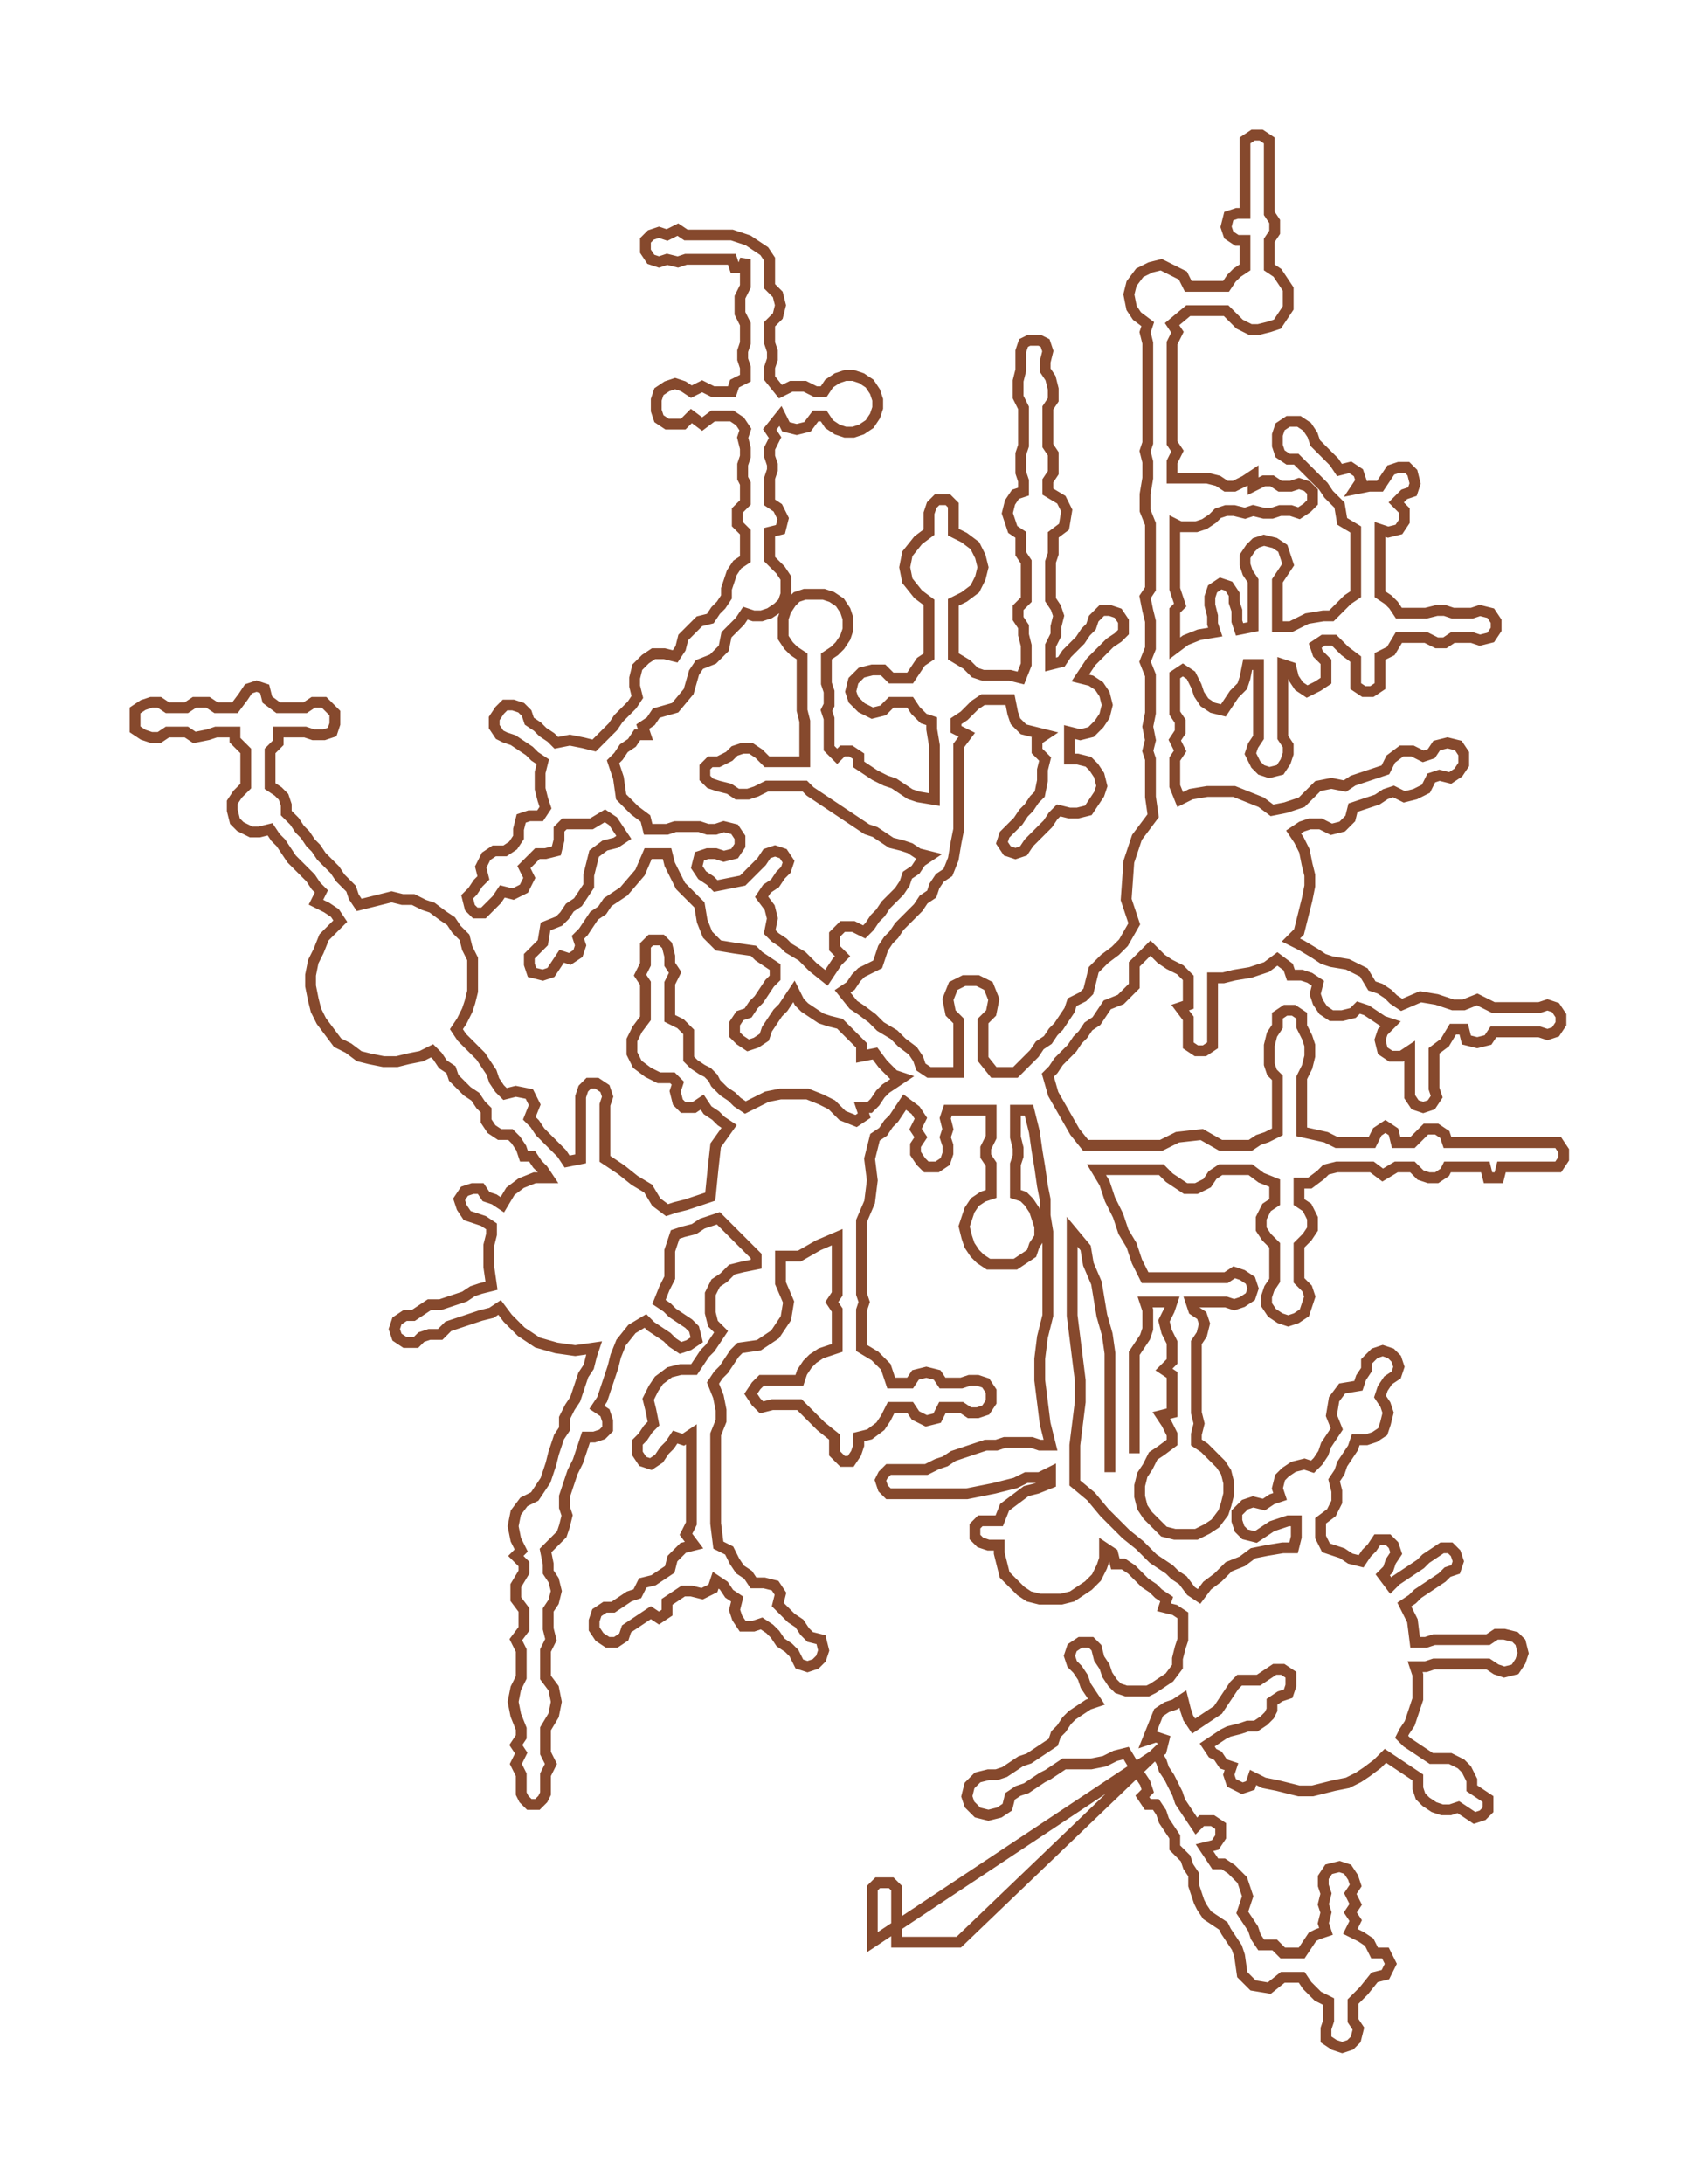 <svg xmlns="http://www.w3.org/2000/svg" width="629.49" height="808.6"><path style="stroke:#86492d;stroke-width:4px;fill:none;" d="M411 545 L411 545 L411 541 L411 538 L411 535 L411 531 L411 528 L411 524 L411 521 L411 518 L411 514 L411 511 L411 508 L411 504 L411 501 L410 494 L408 487 L407 481 L406 475 L403 468 L402 462 L397 456 L397 460 L397 463 L397 466 L397 470 L397 473 L397 477 L397 480 L397 483 L397 487 L398 495 L399 503 L400 511 L400 519 L399 527 L398 535 L398 545 L398 549 L404 554 L409 560 L415 566 L417 568 L422 572 L425 575 L427 577 L430 579 L433 581 L435 583 L438 585 L441 589 L444 591 L447 587 L451 584 L455 580 L460 578 L464 575 L469 574 L475 573 L479 573 L480 569 L480 566 L480 563 L477 563 L474 564 L471 565 L468 567 L465 569 L461 568 L459 566 L458 563 L458 560 L461 557 L464 556 L468 557 L471 555 L474 554 L473 551 L474 547 L476 545 L479 543 L483 542 L486 543 L488 541 L490 538 L491 535 L493 532 L495 529 L493 524 L494 518 L497 514 L503 513 L504 510 L506 507 L506 504 L509 501 L512 500 L515 501 L517 503 L518 506 L517 509 L514 511 L512 514 L511 517 L513 520 L514 523 L513 527 L512 530 L509 532 L506 533 L502 533 L501 536 L499 539 L497 542 L496 545 L494 548 L495 552 L495 556 L493 560 L489 563 L489 566 L489 569 L491 573 L494 574 L497 575 L500 577 L504 578 L506 575 L508 573 L510 570 L514 570 L516 572 L517 575 L515 578 L514 581 L512 583 L515 587 L517 585 L520 583 L523 581 L526 579 L528 577 L531 575 L534 573 L537 573 L539 575 L540 578 L539 581 L536 582 L534 584 L531 586 L528 588 L525 590 L523 592 L520 594 L523 600 L524 608 L528 608 L531 607 L534 607 L538 607 L541 607 L545 607 L548 607 L551 607 L554 605 L557 605 L561 606 L563 608 L564 612 L563 615 L561 618 L557 619 L554 618 L551 616 L548 616 L545 616 L541 616 L538 616 L534 616 L531 616 L528 617 L524 617 L525 620 L525 623 L525 626 L525 629 L524 632 L523 635 L522 638 L520 641 L519 643 L521 645 L524 647 L527 649 L530 651 L534 651 L537 651 L541 653 L543 655 L545 659 L545 662 L548 664 L551 666 L551 670 L549 672 L546 673 L543 671 L540 669 L537 670 L534 670 L531 669 L528 667 L526 665 L525 662 L525 658 L522 656 L519 654 L516 652 L513 650 L510 653 L506 656 L503 658 L499 660 L494 661 L490 662 L486 663 L481 663 L477 662 L473 661 L468 660 L464 658 L463 661 L460 662 L458 661 L456 660 L455 657 L456 654 L453 653 L451 650 L449 649 L447 646 L450 644 L453 642 L455 641 L459 640 L462 639 L465 639 L468 637 L470 635 L471 633 L471 630 L474 628 L477 627 L478 624 L478 620 L475 618 L472 618 L469 620 L466 622 L463 622 L459 622 L457 624 L455 627 L453 630 L451 633 L448 635 L445 637 L442 639 L440 636 L439 633 L438 629 L435 631 L432 632 L429 634 L425 644 L428 643 L431 644 L430 648 L323 719 L323 715 L323 712 L323 709 L323 705 L323 702 L323 699 L325 697 L327 697 L330 697 L332 699 L332 702 L332 705 L332 709 L332 712 L332 715 L332 719 L336 719 L340 719 L344 719 L347 719 L351 719 L355 719 L428 649 L430 652 L431 655 L433 658 L436 664 L437 667 L439 670 L441 673 L443 676 L445 674 L449 674 L452 676 L452 680 L450 683 L446 684 L448 687 L450 690 L453 690 L456 692 L458 694 L460 696 L461 699 L462 702 L461 705 L460 708 L462 711 L464 714 L465 717 L467 720 L472 720 L475 723 L479 723 L482 723 L484 720 L486 717 L488 716 L491 715 L490 712 L491 708 L490 705 L491 701 L490 698 L490 695 L492 692 L496 691 L499 692 L501 695 L502 698 L500 701 L502 705 L500 708 L502 711 L500 715 L504 717 L507 719 L509 723 L513 723 L515 727 L513 731 L509 732 L505 737 L501 741 L501 745 L501 748 L503 751 L502 755 L500 757 L497 758 L494 757 L491 755 L491 751 L492 748 L492 745 L492 741 L488 739 L486 737 L484 735 L482 732 L479 732 L475 732 L470 736 L464 735 L460 731 L459 724 L458 721 L456 718 L454 715 L453 713 L450 711 L447 709 L445 706 L444 704 L443 701 L442 698 L442 694 L440 691 L439 688 L435 684 L435 680 L433 677 L431 674 L430 671 L428 668 L425 668 L423 665 L425 663 L424 660 L422 657 L420 654 L417 649 L413 650 L409 652 L404 653 L399 653 L394 653 L391 655 L388 657 L386 658 L383 660 L380 662 L377 663 L374 665 L373 669 L370 671 L366 672 L362 671 L359 668 L358 665 L359 661 L362 658 L366 657 L369 657 L372 656 L375 654 L378 652 L381 651 L384 649 L387 647 L390 645 L391 642 L393 640 L395 637 L397 635 L400 633 L403 631 L406 630 L404 627 L402 624 L401 621 L399 618 L397 616 L396 613 L397 610 L400 608 L404 608 L406 610 L407 614 L409 617 L410 620 L412 623 L414 625 L417 626 L420 626 L425 626 L427 625 L430 623 L433 621 L436 617 L436 614 L437 610 L438 607 L438 603 L438 598 L435 596 L431 595 L432 592 L429 590 L427 588 L424 586 L422 584 L419 581 L416 579 L413 579 L412 575 L409 573 L409 577 L408 580 L406 584 L403 587 L400 589 L397 591 L393 592 L389 592 L385 592 L381 591 L378 589 L375 586 L372 583 L371 579 L370 575 L370 572 L366 572 L363 571 L361 569 L361 565 L363 563 L366 563 L370 563 L372 558 L376 555 L380 552 L384 551 L389 549 L389 545 L385 547 L380 547 L376 549 L372 550 L368 551 L363 552 L358 553 L353 553 L348 553 L343 553 L339 553 L336 553 L333 553 L329 553 L327 551 L326 548 L327 546 L329 544 L333 544 L336 544 L339 544 L343 544 L347 542 L350 541 L353 539 L356 538 L359 537 L362 536 L365 535 L369 535 L372 534 L375 534 L379 534 L382 534 L385 535 L389 535 L387 527 L386 519 L385 511 L385 503 L386 495 L388 487 L388 483 L388 480 L388 477 L388 473 L388 470 L388 466 L388 463 L388 460 L388 456 L387 450 L387 444 L386 439 L385 432 L384 426 L383 419 L381 411 L376 411 L376 415 L376 418 L376 421 L377 425 L377 428 L376 431 L376 435 L376 438 L376 442 L379 443 L381 445 L383 448 L384 451 L385 454 L385 458 L383 461 L382 464 L379 466 L376 468 L373 468 L369 468 L366 468 L363 466 L361 464 L359 461 L358 458 L357 454 L358 451 L359 448 L361 445 L364 443 L367 442 L367 438 L367 435 L367 431 L365 428 L365 425 L367 421 L367 418 L367 415 L367 411 L361 411 L357 411 L351 411 L350 414 L351 418 L350 421 L351 424 L351 427 L350 430 L347 432 L343 432 L341 430 L339 427 L339 424 L341 421 L339 418 L341 414 L339 411 L335 408 L333 411 L331 414 L329 416 L327 419 L324 421 L322 429 L323 437 L322 445 L319 452 L319 458 L319 462 L319 465 L319 469 L319 472 L319 475 L319 479 L320 482 L319 485 L319 489 L319 492 L319 496 L319 499 L324 502 L328 506 L330 512 L333 512 L337 512 L339 509 L343 508 L347 509 L349 512 L353 512 L356 512 L359 511 L362 511 L365 512 L367 515 L367 519 L365 522 L362 523 L359 523 L356 521 L353 521 L349 521 L347 525 L343 526 L339 524 L337 521 L333 521 L330 521 L328 525 L326 528 L322 531 L318 532 L318 535 L317 538 L315 541 L312 541 L309 538 L309 535 L309 532 L304 528 L300 524 L296 520 L292 520 L289 520 L286 520 L282 521 L280 519 L278 516 L280 513 L282 511 L286 511 L289 511 L292 511 L296 511 L297 508 L299 505 L301 503 L304 501 L307 500 L310 499 L310 496 L310 492 L310 489 L310 485 L308 482 L310 479 L310 475 L310 472 L310 469 L310 465 L310 462 L310 458 L303 461 L296 465 L289 465 L289 468 L289 475 L292 482 L291 488 L287 494 L281 498 L274 499 L272 501 L270 504 L268 507 L266 509 L264 512 L266 517 L267 522 L267 526 L265 531 L265 534 L265 537 L265 541 L265 544 L265 547 L265 551 L265 554 L265 558 L265 561 L265 564 L266 572 L270 574 L272 578 L274 581 L277 583 L279 586 L283 586 L287 587 L289 590 L288 594 L291 597 L293 599 L296 601 L298 604 L300 606 L304 607 L305 611 L304 614 L302 616 L299 617 L296 616 L294 612 L292 610 L289 608 L287 605 L285 603 L282 601 L279 602 L275 602 L273 599 L272 596 L273 592 L270 590 L268 587 L265 585 L264 588 L260 590 L256 589 L253 589 L250 591 L247 593 L247 597 L244 599 L241 597 L238 599 L235 601 L232 603 L231 606 L228 608 L225 608 L222 606 L220 603 L220 600 L221 597 L224 595 L227 595 L230 593 L233 591 L236 590 L238 586 L242 585 L245 583 L248 581 L249 577 L253 573 L257 572 L254 568 L256 564 L256 561 L256 558 L256 554 L256 551 L256 547 L256 544 L256 541 L256 537 L256 534 L256 531 L253 533 L250 532 L248 535 L246 537 L244 540 L241 542 L238 541 L236 538 L236 534 L238 532 L240 529 L242 527 L241 522 L240 518 L242 514 L244 511 L248 508 L252 507 L257 507 L259 504 L261 501 L263 499 L265 496 L267 493 L264 490 L263 486 L263 483 L263 479 L265 475 L268 473 L271 470 L275 469 L280 468 L280 465 L276 461 L270 455 L266 451 L263 452 L260 453 L257 455 L253 456 L250 457 L248 463 L248 468 L248 473 L246 477 L244 482 L247 484 L249 486 L252 488 L255 490 L257 492 L258 496 L255 498 L252 499 L249 497 L247 495 L244 493 L241 491 L239 489 L234 492 L230 497 L228 502 L227 506 L226 509 L225 512 L224 515 L223 518 L221 521 L224 523 L225 526 L225 529 L223 531 L220 532 L217 532 L216 535 L215 538 L214 541 L212 545 L211 548 L210 551 L209 554 L209 558 L210 561 L209 565 L208 568 L206 570 L202 574 L203 579 L203 582 L205 585 L206 589 L205 593 L203 596 L203 599 L203 603 L204 607 L202 611 L202 614 L202 618 L202 621 L205 625 L206 630 L205 635 L202 640 L202 643 L202 649 L204 653 L202 657 L202 660 L202 664 L201 666 L199 668 L196 668 L194 666 L193 664 L193 660 L193 657 L191 653 L193 649 L191 646 L193 643 L193 640 L191 635 L190 630 L191 625 L193 621 L193 618 L193 614 L193 611 L191 607 L194 603 L194 599 L194 596 L191 592 L191 587 L194 582 L194 579 L191 576 L193 574 L191 570 L190 565 L191 560 L194 556 L198 554 L200 551 L202 548 L203 545 L204 542 L205 538 L206 535 L207 532 L209 529 L209 525 L211 521 L213 518 L214 515 L215 512 L216 509 L218 506 L219 502 L220 499 L213 500 L206 499 L199 497 L193 493 L188 488 L185 484 L182 486 L178 487 L175 488 L172 489 L169 490 L166 491 L163 494 L159 494 L156 495 L154 497 L150 497 L147 495 L146 492 L147 489 L150 487 L153 487 L156 485 L159 483 L163 483 L166 482 L169 481 L172 480 L175 478 L178 477 L182 476 L181 469 L181 465 L181 461 L182 457 L182 454 L179 452 L176 451 L173 450 L171 447 L170 444 L172 441 L175 440 L178 440 L180 443 L183 444 L186 446 L189 441 L193 438 L198 436 L203 436 L201 433 L199 431 L197 428 L194 428 L193 425 L191 422 L189 420 L185 420 L182 418 L180 415 L180 411 L178 409 L176 406 L173 404 L171 402 L168 399 L167 396 L164 394 L162 391 L160 389 L156 391 L151 392 L147 393 L142 393 L137 392 L133 391 L129 388 L125 386 L122 382 L119 378 L117 374 L116 370 L115 365 L115 361 L116 356 L118 352 L120 347 L123 344 L126 341 L124 338 L121 336 L117 334 L119 330 L117 328 L115 325 L113 323 L110 320 L108 318 L106 315 L104 312 L102 310 L100 307 L96 308 L93 308 L89 306 L87 304 L86 300 L86 297 L88 294 L91 291 L91 288 L91 285 L91 281 L91 278 L87 274 L87 271 L83 271 L80 271 L77 272 L72 273 L69 271 L65 271 L62 271 L59 273 L56 273 L53 272 L50 270 L50 267 L50 263 L53 261 L56 260 L59 260 L62 262 L65 262 L69 262 L72 260 L77 260 L80 262 L83 262 L87 262 L90 258 L92 255 L95 254 L98 255 L99 259 L103 262 L107 262 L110 262 L113 262 L116 260 L120 260 L122 262 L124 264 L124 268 L123 271 L120 272 L116 272 L113 271 L110 271 L107 271 L103 271 L103 275 L100 278 L100 281 L100 285 L100 288 L100 291 L103 293 L105 295 L106 298 L106 301 L109 304 L111 307 L113 309 L115 312 L117 314 L119 317 L122 320 L124 322 L126 325 L130 329 L131 332 L133 335 L137 334 L141 333 L145 332 L149 333 L153 333 L157 335 L160 336 L164 339 L167 341 L169 344 L172 347 L173 351 L175 355 L175 359 L175 363 L175 367 L174 371 L173 374 L171 378 L169 381 L171 384 L173 386 L176 389 L178 391 L180 394 L182 397 L183 400 L185 403 L187 405 L191 404 L196 405 L198 409 L196 414 L198 416 L200 419 L203 422 L206 425 L208 427 L210 430 L215 429 L215 425 L215 422 L215 419 L215 415 L215 412 L215 409 L215 406 L216 403 L218 401 L221 401 L224 403 L225 406 L224 409 L224 412 L224 415 L224 419 L224 422 L224 425 L224 429 L230 433 L235 437 L240 440 L243 445 L247 448 L250 447 L254 446 L257 445 L260 444 L263 443 L264 433 L265 424 L270 417 L267 415 L265 413 L262 411 L260 408 L257 410 L253 410 L251 408 L250 404 L251 401 L249 399 L244 399 L240 397 L236 394 L234 390 L234 385 L236 381 L239 377 L239 374 L239 371 L239 367 L239 364 L237 361 L239 357 L239 354 L239 350 L241 348 L245 348 L247 350 L248 354 L248 357 L250 360 L248 364 L248 367 L248 371 L248 374 L248 377 L252 379 L255 382 L255 387 L255 392 L257 394 L260 396 L262 397 L264 399 L265 401 L268 404 L271 406 L273 408 L276 410 L280 408 L284 406 L289 405 L294 405 L299 405 L304 407 L308 409 L312 413 L317 415 L320 413 L319 410 L322 410 L324 408 L326 405 L328 403 L334 399 L331 398 L327 394 L324 390 L319 391 L319 387 L316 384 L313 381 L311 379 L307 378 L304 377 L301 375 L298 373 L296 371 L294 367 L292 370 L290 373 L288 375 L286 378 L284 381 L283 384 L280 386 L277 387 L274 385 L272 383 L272 379 L274 376 L277 375 L279 372 L281 370 L283 367 L285 364 L287 362 L287 358 L284 356 L281 354 L279 352 L272 351 L266 350 L262 346 L260 341 L259 335 L257 333 L254 330 L252 328 L250 324 L248 320 L247 316 L244 316 L240 316 L237 323 L231 330 L225 334 L223 337 L220 339 L218 342 L216 345 L214 347 L215 350 L214 353 L211 355 L208 354 L206 357 L204 360 L201 361 L197 360 L196 357 L196 354 L199 351 L201 349 L202 343 L207 341 L209 339 L211 336 L214 334 L216 331 L218 328 L218 324 L219 320 L220 316 L224 313 L228 312 L231 310 L229 307 L227 304 L224 302 L219 305 L213 305 L209 305 L207 307 L207 311 L206 315 L202 316 L199 316 L196 319 L194 321 L196 325 L194 329 L190 331 L186 330 L184 333 L182 335 L179 338 L176 338 L174 336 L173 332 L175 330 L177 327 L179 325 L178 321 L180 317 L183 315 L187 315 L190 313 L192 310 L192 307 L193 303 L196 302 L200 302 L202 299 L201 296 L200 292 L200 289 L200 286 L201 282 L198 280 L196 278 L193 276 L190 274 L187 273 L185 272 L183 269 L183 266 L185 263 L187 261 L190 261 L193 262 L195 264 L196 267 L199 269 L201 271 L204 273 L206 275 L211 274 L216 275 L220 276 L222 274 L225 271 L227 269 L229 266 L232 263 L234 261 L236 258 L235 254 L235 251 L236 247 L239 244 L242 242 L246 242 L250 243 L252 240 L253 236 L256 233 L259 230 L263 229 L265 226 L267 224 L269 221 L269 218 L270 215 L271 212 L273 209 L276 207 L276 204 L276 200 L276 197 L273 194 L273 189 L276 186 L276 183 L276 179 L275 177 L275 174 L275 172 L276 169 L276 166 L275 162 L276 159 L274 156 L271 154 L267 154 L264 154 L260 157 L256 154 L253 157 L250 157 L247 157 L244 155 L243 152 L243 148 L244 145 L247 143 L250 142 L253 143 L256 145 L260 143 L264 145 L267 145 L271 145 L272 142 L276 140 L276 136 L275 133 L275 130 L276 127 L276 123 L276 120 L274 116 L274 110 L276 106 L276 103 L276 99 L276 96 L275 99 L272 99 L271 96 L268 96 L264 96 L261 96 L258 96 L254 96 L251 97 L247 96 L244 97 L241 96 L239 93 L239 89 L241 87 L244 86 L247 87 L251 85 L254 87 L258 87 L261 87 L264 87 L268 87 L271 87 L274 88 L277 89 L280 91 L283 93 L285 96 L285 99 L285 103 L285 106 L288 109 L289 113 L288 117 L285 120 L285 123 L285 127 L286 130 L286 133 L285 136 L285 140 L289 145 L293 143 L298 143 L302 145 L305 145 L307 142 L310 140 L313 139 L316 139 L319 140 L322 142 L324 145 L325 148 L325 151 L324 154 L322 157 L319 159 L316 160 L313 160 L310 159 L307 157 L305 154 L302 154 L299 158 L295 159 L291 158 L289 154 L285 159 L287 162 L285 166 L285 169 L286 172 L286 174 L285 177 L285 179 L285 183 L285 186 L288 188 L290 192 L289 196 L285 197 L285 200 L285 204 L285 207 L287 209 L289 211 L291 214 L291 217 L291 220 L290 223 L288 225 L285 227 L282 228 L279 228 L276 227 L274 230 L272 232 L269 235 L268 240 L264 244 L259 246 L257 249 L255 256 L250 262 L243 264 L241 267 L238 269 L239 272 L236 272 L234 275 L231 277 L229 280 L227 282 L229 288 L230 295 L232 297 L235 300 L239 303 L240 307 L244 307 L247 307 L250 306 L253 306 L256 306 L259 306 L262 307 L265 307 L268 306 L272 307 L274 310 L274 313 L272 316 L268 317 L265 316 L262 316 L259 317 L258 321 L260 324 L263 326 L265 328 L270 327 L275 326 L277 324 L280 321 L282 319 L284 316 L287 315 L290 316 L292 319 L291 322 L289 324 L287 327 L284 329 L282 332 L285 336 L286 340 L285 345 L287 347 L290 349 L292 351 L297 354 L301 358 L306 362 L308 359 L310 356 L312 354 L309 351 L309 346 L312 343 L316 343 L320 345 L322 343 L324 340 L326 338 L328 335 L331 332 L333 330 L335 327 L336 324 L339 322 L341 319 L344 317 L340 316 L337 314 L334 313 L330 312 L327 310 L324 308 L321 307 L318 305 L315 303 L312 301 L309 299 L306 297 L303 295 L300 293 L298 291 L294 291 L291 291 L287 291 L284 291 L280 293 L277 294 L273 294 L270 292 L266 291 L263 290 L261 288 L261 284 L263 282 L266 282 L270 280 L272 278 L275 277 L278 277 L281 279 L284 282 L287 282 L291 282 L294 282 L298 282 L298 277 L298 273 L298 270 L298 267 L297 263 L297 261 L297 258 L297 256 L297 253 L297 250 L297 246 L297 243 L294 241 L292 239 L290 236 L290 233 L290 229 L291 226 L293 223 L295 221 L298 220 L302 220 L305 220 L308 221 L311 223 L313 226 L314 229 L314 233 L313 236 L311 239 L309 241 L306 243 L306 246 L306 250 L306 253 L307 256 L307 258 L307 261 L306 263 L307 266 L307 270 L307 273 L307 277 L310 280 L312 278 L315 278 L318 280 L318 283 L321 285 L324 287 L328 289 L331 290 L334 292 L337 294 L340 295 L346 296 L346 292 L346 289 L346 286 L346 282 L346 279 L346 276 L345 270 L345 267 L342 266 L339 263 L337 260 L333 260 L330 260 L327 263 L323 264 L319 262 L316 259 L315 256 L316 252 L319 249 L323 248 L327 248 L330 251 L333 251 L337 251 L339 248 L341 245 L344 243 L344 240 L344 236 L344 233 L344 229 L344 226 L344 223 L340 220 L336 215 L335 210 L336 205 L340 200 L344 197 L344 194 L344 190 L345 187 L347 185 L351 185 L353 187 L353 190 L353 194 L353 197 L357 199 L361 202 L363 206 L364 210 L363 214 L361 218 L357 221 L353 223 L353 226 L353 229 L353 233 L353 236 L353 240 L353 243 L358 246 L361 249 L364 250 L368 250 L371 250 L374 250 L378 251 L380 246 L380 242 L380 239 L379 235 L379 232 L377 229 L377 225 L380 222 L380 219 L380 215 L380 212 L380 208 L378 205 L378 202 L378 198 L375 196 L374 193 L373 190 L374 186 L376 183 L379 182 L379 178 L378 175 L378 172 L378 168 L379 165 L379 161 L379 158 L379 155 L379 151 L377 147 L377 141 L378 137 L378 134 L378 130 L379 127 L381 126 L385 126 L387 127 L388 130 L387 134 L387 137 L389 140 L390 144 L390 148 L388 151 L388 155 L388 158 L388 161 L388 165 L390 168 L390 172 L390 175 L388 178 L388 182 L393 185 L395 189 L394 195 L390 198 L390 202 L390 205 L389 208 L389 212 L389 215 L389 219 L389 222 L391 225 L392 228 L391 232 L391 235 L389 239 L389 242 L389 246 L393 245 L395 242 L397 240 L400 237 L402 234 L404 232 L405 229 L408 226 L411 226 L414 227 L416 230 L416 234 L414 236 L411 238 L409 240 L406 243 L404 245 L402 248 L400 251 L404 252 L407 254 L409 257 L410 261 L409 265 L407 268 L404 271 L400 272 L396 271 L396 281 L399 281 L403 282 L405 284 L407 287 L408 291 L407 294 L405 297 L403 300 L399 301 L396 301 L392 300 L390 302 L388 305 L386 307 L383 310 L381 312 L379 315 L376 316 L373 315 L371 312 L372 309 L374 307 L377 304 L379 301 L381 299 L383 296 L385 294 L386 289 L386 285 L387 281 L384 278 L384 274 L387 272 L383 271 L379 270 L376 267 L375 264 L374 259 L371 259 L368 259 L364 259 L361 261 L359 263 L357 265 L354 267 L354 270 L358 272 L355 276 L355 279 L355 282 L355 286 L355 289 L355 292 L355 296 L355 301 L355 307 L354 312 L353 318 L351 323 L348 325 L346 328 L345 331 L342 333 L340 336 L338 338 L335 341 L333 343 L331 346 L329 348 L327 351 L325 357 L319 360 L317 362 L315 365 L312 367 L316 372 L319 374 L323 377 L326 380 L331 383 L334 386 L338 389 L340 392 L341 395 L344 397 L348 397 L352 397 L355 397 L355 392 L355 388 L355 385 L355 382 L355 378 L352 375 L351 370 L353 365 L357 363 L362 363 L366 365 L368 370 L367 375 L364 378 L364 382 L364 385 L364 388 L364 392 L368 397 L376 397 L381 392 L383 390 L385 387 L388 385 L390 382 L392 380 L394 377 L396 374 L397 371 L401 369 L403 367 L405 359 L409 355 L413 352 L416 349 L420 342 L417 333 L418 319 L421 310 L427 302 L426 295 L426 291 L426 288 L426 285 L426 281 L425 278 L426 274 L425 269 L426 264 L426 260 L426 257 L426 254 L426 250 L424 245 L426 240 L426 237 L426 233 L426 230 L425 226 L424 221 L426 218 L426 214 L426 211 L426 207 L426 204 L426 201 L426 197 L426 194 L424 189 L424 183 L425 177 L425 174 L425 171 L424 167 L425 164 L425 160 L425 157 L425 154 L425 150 L425 147 L425 144 L425 140 L425 137 L425 133 L425 130 L425 127 L424 123 L425 120 L421 117 L419 114 L418 109 L419 105 L422 101 L426 99 L430 98 L434 100 L438 102 L440 106 L443 106 L447 106 L450 106 L454 106 L456 103 L458 101 L461 99 L461 96 L461 93 L461 89 L458 89 L455 87 L454 84 L455 80 L458 79 L461 79 L461 75 L461 72 L461 69 L461 65 L461 62 L461 59 L461 55 L461 52 L464 50 L467 50 L470 52 L470 55 L470 59 L470 62 L470 65 L470 69 L470 72 L470 75 L470 79 L472 82 L472 86 L470 89 L470 93 L470 96 L470 99 L473 101 L475 104 L477 107 L477 111 L477 114 L475 117 L473 120 L470 121 L466 122 L463 122 L459 120 L457 118 L454 115 L450 115 L447 115 L443 115 L440 115 L434 120 L436 123 L434 127 L434 130 L434 133 L434 137 L434 140 L434 144 L434 147 L434 150 L434 154 L434 157 L434 160 L434 164 L436 167 L434 171 L434 174 L434 177 L438 177 L442 177 L447 177 L451 178 L454 180 L457 180 L461 178 L464 176 L464 180 L468 178 L471 178 L474 180 L478 180 L481 179 L484 180 L486 182 L486 186 L484 188 L481 190 L478 189 L474 189 L471 190 L468 190 L464 189 L461 190 L457 189 L454 189 L451 190 L449 192 L446 194 L443 195 L440 195 L437 195 L435 194 L435 197 L435 201 L435 204 L435 207 L435 211 L435 214 L435 218 L436 221 L437 224 L435 226 L435 230 L435 233 L435 236 L435 240 L439 237 L444 235 L450 234 L449 231 L449 228 L448 224 L448 221 L449 218 L452 216 L455 217 L457 220 L457 223 L458 226 L458 230 L459 233 L464 232 L464 228 L464 225 L464 222 L464 218 L464 215 L462 212 L461 209 L461 206 L463 203 L465 201 L468 200 L472 201 L475 203 L476 206 L477 209 L475 212 L473 215 L473 218 L473 221 L473 225 L473 228 L473 232 L478 232 L484 229 L490 228 L493 228 L496 225 L499 222 L502 220 L502 216 L502 213 L502 210 L502 206 L502 203 L502 200 L502 196 L497 193 L496 187 L492 183 L490 180 L488 178 L485 175 L483 173 L480 170 L477 170 L474 168 L473 165 L473 161 L474 158 L477 156 L481 156 L484 158 L486 161 L487 164 L489 166 L492 169 L494 171 L496 174 L500 173 L503 175 L504 178 L502 181 L507 180 L511 180 L513 177 L515 174 L518 173 L521 173 L523 175 L524 179 L523 182 L520 183 L517 186 L520 189 L520 193 L518 196 L514 197 L511 196 L511 199 L511 203 L511 206 L511 210 L511 213 L511 216 L511 220 L514 222 L516 224 L518 227 L522 227 L525 227 L528 227 L532 226 L535 226 L538 227 L542 227 L545 227 L548 226 L552 227 L554 230 L554 233 L552 236 L548 237 L545 236 L542 236 L538 236 L535 238 L532 238 L528 236 L525 236 L522 236 L518 236 L515 241 L511 243 L511 247 L511 250 L511 254 L508 256 L505 256 L502 254 L502 250 L502 247 L502 244 L498 241 L494 237 L490 237 L487 239 L488 242 L491 245 L491 248 L491 252 L488 254 L484 256 L481 254 L479 251 L478 247 L475 246 L475 250 L475 253 L475 256 L475 260 L475 263 L475 266 L475 270 L475 273 L477 276 L477 279 L476 282 L474 285 L470 286 L467 285 L465 283 L463 279 L464 276 L466 273 L466 270 L466 267 L466 263 L466 260 L466 256 L466 253 L466 250 L466 246 L462 246 L461 251 L460 254 L457 257 L455 260 L453 263 L449 262 L446 260 L444 257 L443 254 L441 250 L438 248 L435 250 L435 253 L435 257 L435 260 L435 264 L437 267 L437 271 L435 274 L437 278 L435 281 L435 285 L435 288 L435 291 L437 296 L441 294 L447 293 L452 293 L457 293 L462 295 L467 297 L471 300 L476 299 L479 298 L482 297 L485 294 L488 291 L493 290 L498 291 L501 289 L504 288 L507 287 L510 286 L513 285 L515 281 L519 278 L523 278 L527 280 L530 279 L532 276 L536 275 L540 276 L542 279 L542 283 L540 286 L537 288 L533 287 L530 288 L528 292 L524 294 L520 295 L516 293 L513 294 L510 296 L507 297 L504 298 L501 299 L500 303 L497 306 L493 307 L489 305 L485 305 L482 306 L479 308 L481 311 L483 315 L484 320 L485 324 L485 328 L484 333 L483 337 L482 341 L481 345 L478 348 L482 350 L487 353 L490 355 L493 356 L499 357 L505 360 L508 365 L511 366 L514 368 L516 370 L519 372 L526 369 L532 370 L538 372 L542 372 L547 370 L553 373 L556 373 L559 373 L563 373 L566 373 L570 373 L573 372 L576 373 L578 376 L578 379 L576 382 L573 383 L570 382 L566 382 L563 382 L559 382 L556 382 L553 382 L551 385 L547 386 L543 385 L542 381 L538 381 L535 386 L531 389 L531 393 L531 396 L531 399 L531 403 L532 406 L530 409 L527 410 L524 409 L522 406 L522 403 L522 399 L522 396 L522 393 L522 389 L519 391 L515 391 L512 389 L511 385 L512 382 L515 379 L512 378 L509 376 L506 374 L503 373 L501 375 L497 376 L493 376 L490 374 L488 371 L487 368 L488 364 L485 362 L482 361 L478 361 L477 358 L473 355 L469 358 L463 360 L457 361 L453 362 L449 362 L449 365 L449 368 L449 372 L449 377 L449 380 L449 384 L449 387 L446 389 L443 389 L440 387 L440 384 L440 380 L440 377 L437 373 L440 372 L440 368 L440 365 L440 362 L437 359 L433 357 L430 355 L426 351 L422 355 L420 357 L420 365 L415 370 L410 372 L408 375 L406 378 L403 380 L401 383 L399 385 L397 388 L394 391 L392 393 L390 396 L388 398 L390 405 L394 412 L398 419 L402 424 L406 424 L410 424 L413 424 L416 424 L420 424 L423 424 L427 424 L430 424 L436 421 L445 420 L452 424 L456 424 L459 424 L463 424 L466 422 L469 421 L473 419 L473 416 L473 413 L473 409 L473 406 L473 402 L473 399 L471 397 L470 394 L470 391 L470 387 L471 383 L473 380 L473 376 L476 374 L479 374 L482 376 L482 380 L484 384 L485 387 L485 391 L484 395 L482 399 L482 402 L482 406 L482 409 L482 413 L482 416 L482 419 L491 421 L495 423 L498 423 L501 423 L505 423 L508 423 L510 419 L513 417 L516 419 L517 423 L520 423 L523 423 L526 420 L528 418 L532 418 L535 420 L536 423 L540 423 L543 423 L547 423 L550 423 L556 423 L560 423 L563 423 L567 423 L570 423 L573 423 L577 423 L579 426 L579 429 L577 432 L573 432 L570 432 L567 432 L563 432 L560 432 L556 432 L555 436 L551 436 L550 432 L547 432 L543 432 L540 432 L536 432 L535 434 L532 436 L529 436 L526 435 L523 432 L520 432 L517 432 L512 435 L508 432 L505 432 L501 432 L498 432 L495 432 L491 433 L489 435 L485 438 L481 438 L481 442 L481 445 L484 447 L486 451 L486 455 L484 458 L481 461 L481 464 L481 467 L481 471 L481 474 L484 477 L485 480 L484 483 L483 486 L480 488 L477 489 L474 488 L471 486 L469 483 L469 480 L470 477 L472 474 L472 471 L472 467 L472 464 L472 461 L469 458 L467 455 L467 451 L469 447 L472 445 L472 442 L472 438 L467 436 L463 433 L459 433 L456 433 L452 433 L449 435 L447 438 L443 440 L439 440 L436 438 L433 436 L430 433 L427 433 L423 433 L420 433 L416 433 L413 433 L410 433 L406 433 L409 438 L411 444 L414 450 L416 456 L419 461 L421 467 L424 473 L427 473 L430 473 L434 473 L441 473 L444 473 L447 473 L451 473 L454 473 L457 471 L460 472 L463 474 L464 477 L463 480 L460 482 L457 483 L454 482 L451 482 L447 482 L444 482 L441 482 L442 485 L445 487 L446 490 L445 494 L443 497 L443 500 L443 504 L443 509 L443 513 L443 516 L443 520 L443 523 L444 527 L443 531 L443 534 L446 536 L449 539 L452 542 L454 545 L455 549 L455 553 L454 557 L453 560 L450 564 L447 566 L443 568 L439 568 L435 568 L431 567 L428 564 L425 561 L423 558 L422 554 L422 550 L423 546 L425 543 L427 539 L430 537 L434 534 L434 531 L432 527 L430 524 L434 523 L434 520 L434 516 L434 513 L434 509 L431 507 L434 504 L434 500 L434 497 L432 493 L431 489 L433 485 L434 482 L430 482 L427 482 L424 482 L425 485 L425 488 L425 492 L424 495 L422 498 L420 501 L420 504 L420 508 L420 511 L420 514 L420 518 L420 521 L420 524 L420 528 L420 531 L420 535 L420 538"/></svg>